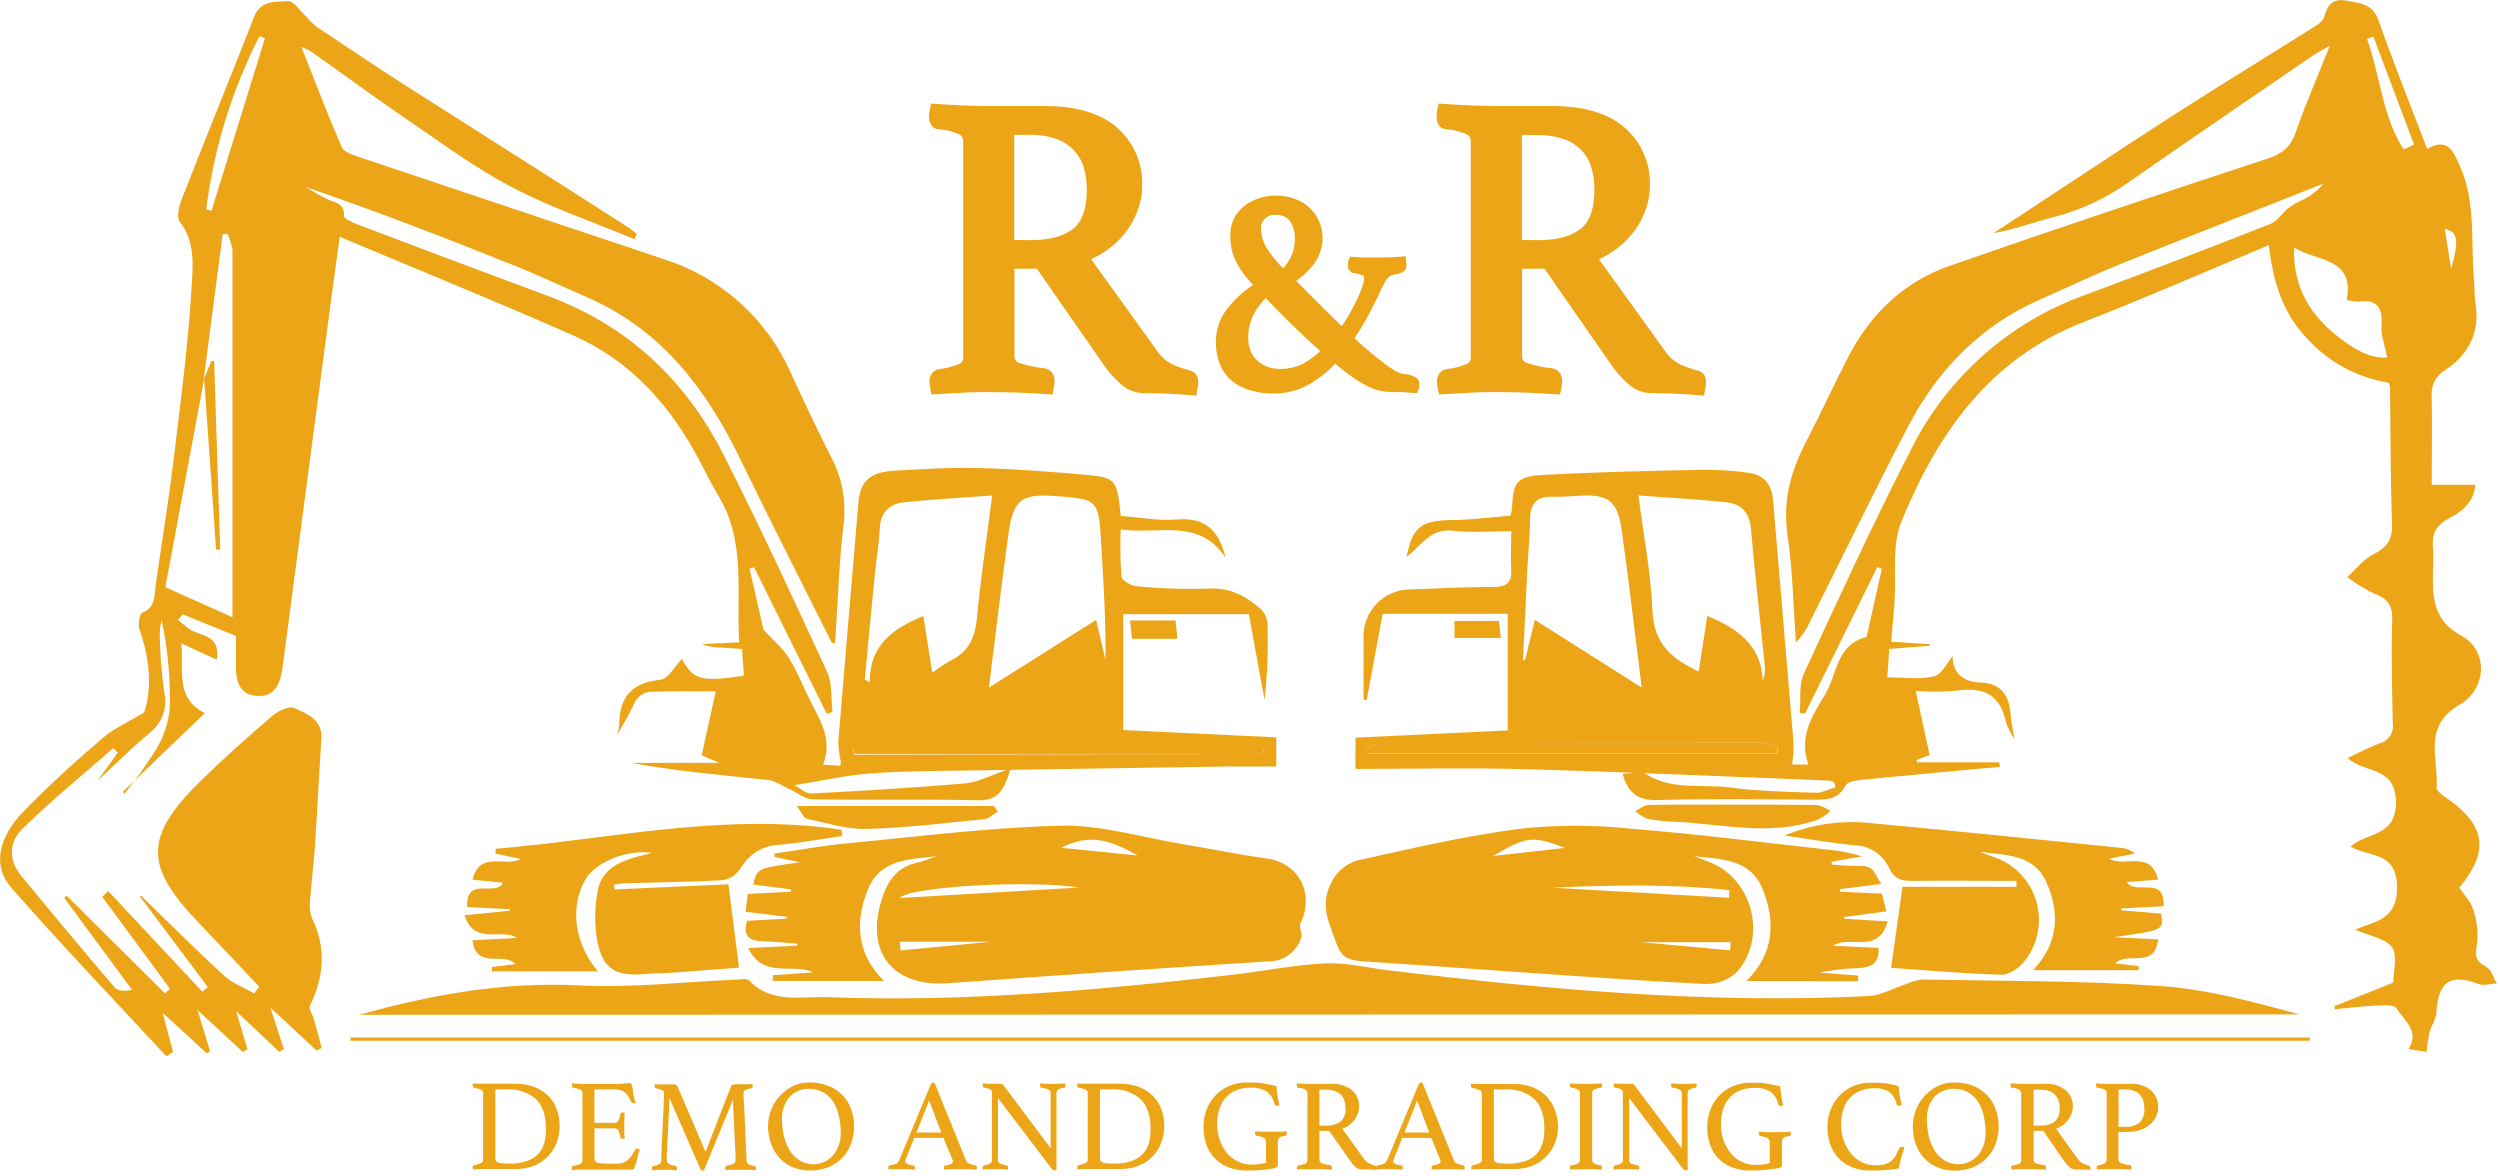 <?xml version="1.0" encoding="UTF-8"?> <svg xmlns="http://www.w3.org/2000/svg" width="440" height="207" viewBox="0 0 440 207" fill="none"><g clip-path="url(#clip0)"><path d="M61.73 182.61H406.52V183.17H61.67L61.73 182.61Z" fill="#ECA517"></path><path d="M146.37 113.08C141 102.32 135.53 91.62 130.29 80.81C124.29 68.42 116.35 57.95 103.29 52.31C99.16 50.53 95.1 48.57 90.93 46.9C78.66 41.99 66.36 37.19 53.73 32.9C55 33.61 56.24 34.38 57.54 35.03C58.84 35.68 60.71 35.65 60.54 38.03C60.54 38.45 61.99 39.15 62.87 39.48C73.997 43.713 85.143 47.9 96.31 52.04C110.43 57.24 120.65 66.83 127.37 80.09C133.73 92.62 139.64 105.38 145.52 118.15C146.52 120.25 146.24 122.9 146.52 125.3L145.52 125.65L132.71 99.83L131.93 100.11L134.37 110.83C136.37 112.95 137.85 114.19 138.82 115.76C140.23 118.04 141.25 120.57 142.43 122.99C144.18 126.58 146.67 129.99 144.86 134.57L147.86 134.79C147.929 134.562 147.973 134.327 147.99 134.09C147.724 132.924 147.573 131.735 147.54 130.54C148.68 116.54 149.9 102.54 151.08 88.48C151.4 84.63 153.08 83.08 157.62 82.83C162.56 82.55 167.52 82.24 172.47 82.38C178.86 82.55 185.26 83.03 191.63 83.62C196.38 84.06 196.63 84.62 197.25 90.8C200.52 91.04 203.89 91.71 207.18 91.43C212.18 91 214.58 93.43 215.7 98.17C211.02 91.02 203.94 94.17 197.25 93.17C197.132 95.93 197.172 98.695 197.37 101.45C197.45 102.14 199.01 103.1 199.95 103.17C204.206 103.589 208.485 103.73 212.76 103.59C216.5 103.39 219.28 104.92 221.86 107.17C222.568 107.831 223 108.734 223.07 109.7C223.238 114.193 223.068 118.692 222.56 123.16C221.66 118.26 220.76 113.36 219.79 108.1H197.69V128.49L224.62 129.77V134.9C221.88 134.9 219.01 134.9 216.15 134.9C201.29 135.12 186.427 135.35 171.56 135.59C165.49 135.69 159.39 135.67 153.34 136.11C149.02 136.42 144.74 137.41 139.78 138.2C140.95 138.79 141.88 139.7 142.78 139.66C151.78 139.18 160.78 138.66 169.78 137.88C172.26 137.66 174.64 136.34 177.86 135.25C176.74 139.14 175.62 140.93 172.12 140.85C162.44 140.62 152.74 140.85 143.06 140.68C141.64 140.68 140.25 139.46 138.84 138.83C137.61 138.28 136.41 137.4 135.13 137.27C127.13 136.42 119.13 135.74 111.13 134.27H126.6L123.5 132.94C124.3 129.28 125.09 125.69 125.97 121.69C121.97 121.69 118.08 121.6 114.16 121.77C113.675 121.869 113.215 122.068 112.812 122.356C112.409 122.644 112.071 123.013 111.82 123.44C110.87 125.455 109.795 127.409 108.6 129.29C108.783 128.779 108.91 128.249 108.98 127.71C108.98 122.88 110.98 120.18 116.17 119.65C117.63 119.5 118.85 117.15 120.02 115.98C122.02 119.64 123.32 120.08 130.92 118.92L130.61 114.22L126.8 113.96C125.669 113.945 124.547 113.746 123.48 113.37L130.1 113.05C129.56 104.27 131.34 95.36 126.45 87.26C124.94 84.76 123.71 82.09 122.28 79.55C117.28 70.55 110.46 63.26 100.96 59.07C87.47 53.11 73.84 47.58 59.79 41.68C58.79 48.89 57.92 55.45 57.05 62C54.597 80.52 52.153 99.037 49.72 117.55C49.36 120.26 48.37 122.65 45.3 122.49C41.93 122.3 41.46 119.58 41.52 116.78C41.52 115.21 41.52 113.64 41.52 111.93L32.16 108.12L31.33 109.12C31.94 109.61 32.54 110.12 33.16 110.59C35.04 112.05 38.9 111.52 38.16 116.11L31.92 113.25C32.33 118.06 30.83 122.9 36.05 125.51L21.64 139.34L21.87 139.71C23.864 137.279 25.701 134.724 27.37 132.06C28.76 129.828 29.618 127.306 29.88 124.69C30.018 119.479 29.542 114.27 28.46 109.17C28.262 109.861 28.144 110.572 28.11 111.29C28.145 114.779 28.402 118.263 28.88 121.72C29.219 123.066 29.15 124.483 28.681 125.79C28.213 127.097 27.367 128.235 26.25 129.06C23 131.79 19.98 134.81 17.14 137.45L20.73 132.45L19.92 131.69C14.6 136.34 9.1 140.83 3.99 145.83C1.57 148.16 1.44 151.35 3.72 154.12C9.147 160.733 14.633 167.29 20.18 173.79C20.73 174.43 21.96 174.49 23.24 174.21L11.3 158.02L11.71 157.62L29.04 174.83L29.92 174.03L17.99 157.83L19.05 156.83L35.59 174.52L36.59 173.74L24.59 157.74L24.79 157.62C29.66 162.34 34.45 167.14 39.44 171.73C40.91 173.08 42.96 173.82 44.74 174.84L45.61 173.65C42.11 169.95 38.61 166.22 35.11 162.55C25.39 152.49 25.33 147.31 35.2 137.55C39.28 133.55 43.6 129.71 47.95 125.98C48.95 125.12 50.9 124.2 51.8 124.62C53.99 125.62 56.8 126.62 56.55 130.01C56.16 136.19 55.87 142.38 55.46 148.55C55.23 151.92 54.8 155.27 54.56 158.64C54.431 159.637 54.551 160.651 54.91 161.59C57.46 166.83 57.03 171.91 54.54 177.03C54.3 177.53 54.97 178.45 55.18 179.19C55.67 180.93 56.18 182.68 56.62 184.42L55.73 184.91L47.59 177.34L49.96 184.68L49.13 185.11L41.56 177.97C42.34 180.56 42.96 182.6 43.56 184.65L42.76 185.15L34.76 177.78C35.62 180.61 36.3 182.78 36.97 185.01L36.39 185.38C33.97 183.15 31.55 180.93 28.65 178.28L30.46 185.14L29.28 185.92C20.16 176.06 10.86 166.34 1.99 156.25C-1.39 152.41 -0.31 147.31 4.29 142.67C8.7 138.13 13.37 133.9 18.16 129.83C20.03 128.21 22.4 127.19 25.38 125.39C26.78 121.16 26.38 115.99 24.55 110.78C24.24 109.93 24.55 108.07 25.02 107.85C27.47 106.85 27.16 104.73 27.43 102.78C28.43 95.66 29.63 88.55 30.49 81.41C31.75 71.09 33.11 60.78 33.73 50.41C33.95 46.74 34.4 42.54 31.65 39.05C31.05 38.3 31.46 36.4 31.92 35.23C36.13 24.45 40.51 13.74 44.72 2.96C45.87 0.02 48.51 0.33 50.66 0.2C51.66 0.13 52.75 1.85 53.77 2.8C54.338 3.46 54.957 4.075 55.62 4.64C60.85 8.12 66.07 11.66 71.37 15.05C84.37 23.33 97.37 31.54 110.28 39.83C110.91 40.23 111.48 40.71 112.08 41.16L111.66 42.1C104.48 39.1 97.05 36.59 90.18 33C83.73 29.63 77.8 25.23 71.75 21.11C66.03 17.2 60.46 13.11 54.82 9.11C54.246 8.782 53.651 8.491 53.04 8.24C55.53 14.53 57.7 20.24 60.14 25.89C60.52 26.75 62.06 27.25 63.14 27.62C81.027 33.62 98.93 39.62 116.85 45.62C121.808 47.192 126.372 49.806 130.237 53.287C134.102 56.767 137.179 61.033 139.26 65.8C141.51 70.7 143.81 75.59 146.26 80.4C148.219 84.076 148.988 88.269 148.46 92.4C147.63 99.3 147.46 106.27 146.97 113.22L146.37 113.08ZM35.92 66.75L29.1 103.35L40.91 108.63C40.91 86.63 40.91 65.32 40.91 43.96C40.754 42.987 40.461 42.041 40.04 41.15L39.19 41.23C38.07 49.77 36.953 58.303 35.84 66.83L35.92 66.75ZM174.62 87.21C169.24 87.61 164.22 87.87 159.22 88.39C156.64 88.66 154.96 90.04 154.84 93C154.72 95.79 154.22 98.57 153.94 101.36C153.34 107.45 152.78 113.53 152.2 119.62L153.08 120.07C153 113.54 157.15 110.65 162.5 108.41L164.09 118.41C165.086 117.642 166.131 116.94 167.22 116.31C170.34 114.81 171.6 112.37 171.92 108.93C172.59 101.93 173.64 94.93 174.62 87.21ZM174.05 121.02L192.92 109.1C193.53 111.69 194.05 113.93 194.57 116.16C194.62 109.35 194.25 102.64 193.82 95.92C193.37 87.83 193.3 87.83 185.37 87.28C179.86 86.92 178.37 88.01 177.56 93.5C176.31 102.39 175.27 111.3 174.05 121.02ZM222.15 132.69L222.53 131.69C221.612 131.261 220.64 130.958 219.64 130.79C216.27 130.67 212.89 130.79 209.51 130.79C190.71 130.79 171.903 130.79 153.09 130.79C152.06 130.934 151.052 131.206 150.09 131.6L150.36 132.82L222.15 132.69ZM36.3 36.83L37.22 37.11L46.64 6.72L45.64 6.42C40.784 15.937 37.624 26.228 36.3 36.83V36.83Z" fill="#ECA517"></path><path d="M410.88 177.07L421.22 172.93C421.22 170.98 422.02 168.22 420.99 166.72C419.96 165.22 417.07 164.72 414.47 163.62C418.04 162.13 421.94 161.91 421.88 156.12C421.82 149.79 417.05 150.92 413.68 149C416.57 146.42 421.8 147.33 421.68 141.07C421.56 134.81 416.28 136.18 413.19 133.44C415.004 132.479 416.867 131.611 418.77 130.84C419.532 130.658 420.198 130.196 420.636 129.546C421.073 128.896 421.249 128.105 421.13 127.33C421 121.25 420.85 115.16 421.03 109.09C421.11 106.47 420.13 105.31 417.82 104.45C416.162 103.649 414.587 102.684 413.12 101.57C414.63 100.2 415.95 98.45 417.7 97.57C420.1 96.36 421.1 94.99 421 92.19C420.71 84.19 420.75 76.19 420.65 68.19C420.591 67.907 420.507 67.629 420.4 67.36C414.733 66.448 409.56 63.592 405.77 59.28C401.69 54.89 400.04 49.49 399.32 43.15C388.16 47.8 377.49 52.48 366.64 56.71C350.11 63.16 340.95 76.37 334.64 91.82C332.92 96.01 333.78 101.25 333.43 106C333.27 108.23 333.05 110.45 332.84 112.93L339.64 113.37V113.66L332.51 114.21C332.4 115.83 332.29 117.37 332.17 119.21C335.09 119.21 337.87 119.63 340.41 119.03C341.75 118.72 342.67 116.63 343.66 115.47C343.66 118.24 345.26 120.01 348.51 120.11C352.27 120.22 353.68 122.5 353.88 125.93C353.95 127.03 354.23 128.12 354.56 130.13C353.951 129.185 353.441 128.18 353.04 127.13C352.04 122.19 349.04 120.86 344.33 121.56C341.948 121.756 339.555 121.776 337.17 121.62C338.03 125.62 338.8 129.15 339.61 132.87L337.31 133.77L337.44 134.17H351.89C351.89 134.43 351.94 134.7 351.96 134.97C344.01 135.7 336.05 136.41 328.1 137.2C326.96 137.32 325.21 137.5 324.85 138.2C323.47 140.91 321.23 140.75 318.85 140.74C309.85 140.69 300.85 140.54 291.85 140.81C288.44 140.91 286.57 139.81 285.59 136.18C287.05 136.18 288.75 135.65 289.73 136.27C294.36 139.16 299.56 137.94 304.46 138.6C309.36 139.26 314.57 139.36 319.63 139.53C320.76 139.53 321.91 138.89 323.06 138.53L322.81 137.66C322.517 137.526 322.208 137.432 321.89 137.38C304.04 136.68 286.2 135.86 268.35 135.38C258.47 135.1 248.59 135.33 238.56 135.33V129.83L265.36 128.56V108.03H243.36C242.36 113.26 241.47 118.23 240.54 123.21L239.98 123.11V112C239.969 109.841 240.809 107.765 242.317 106.221C243.826 104.677 245.882 103.789 248.04 103.75C252.99 103.56 257.94 103.31 262.89 103.3C265.24 103.3 266.15 102.48 265.98 100.13C265.84 98.02 265.98 95.9 265.98 93.49C262.34 93.49 258.98 93.8 255.69 93.41C251.69 92.94 250.08 96.13 247.56 98.02C248.56 92.92 250 91.7 254.94 91.54C256.4 91.54 257.87 91.46 259.33 91.35C261.45 91.19 263.57 90.96 265.84 90.75C265.966 90.342 266.056 89.924 266.11 89.5C266.3 84.77 266.92 83.83 271.86 83.57C281.05 83.08 290.25 82.87 299.45 82.68C302.26 82.643 305.069 82.827 307.85 83.23C310.54 83.6 311.85 85.35 312.07 88.11C313.24 102.36 314.5 116.6 315.67 130.84C315.678 132.085 315.591 133.328 315.41 134.56H318.28C316.49 129.56 319.08 125.8 321.28 122.11C323.36 118.64 323.21 113.39 328.52 112.11C329.39 108.23 330.3 104.19 331.2 100.11L330.4 99.82L317.68 125.6L316.76 125.46C316.97 123.14 316.56 120.54 317.48 118.56C323.6 105.29 329.72 92.01 336.39 79.01C342.725 66.368 353.693 56.657 367.01 51.9C377.883 47.853 388.757 43.687 399.63 39.4C400.83 38.93 401.63 37.52 402.72 36.64C403.42 36.128 404.167 35.682 404.95 35.31C406.496 34.63 407.865 33.604 408.95 32.31C397.37 36.91 385.77 41.41 374.21 46.06C369 48.16 363.91 50.55 358.78 52.84C348.48 57.44 341.04 65.11 335.89 74.94C329.94 86.29 324.37 97.83 318.62 109.3C318.005 110.701 317.144 111.981 316.08 113.08C315.62 106.78 315.53 100.43 314.61 94.2C313.69 87.97 315.26 82.72 318.03 77.43C320.58 72.55 322.85 67.52 325.39 62.64C329.3 55.16 335.15 49.58 343.11 46.8C361.67 40.31 380.37 34.09 399 27.94C401.61 27.08 403.14 25.94 404.05 23.28C405.74 18.42 407.81 13.69 410.05 8.03C408.45 8.96 407.53 9.43 406.7 10.03C396.15 17.25 385.59 24.45 375.1 31.75C371.011 34.734 366.398 36.922 361.5 38.2C357.97 39.07 354.55 40.41 350.86 41.03C361.57 34.03 372.24 26.9 383.01 19.95C390.82 14.95 398.77 10.1 406.63 5.14C407.55 4.56 408.82 3.86 409.06 2.98C409.63 0.89 410.55 -0.29 412.8 0.1C415.05 0.49 417.57 0.55 418.65 3.63C421.28 11.15 424.26 18.54 427.18 26.21C430.64 24.27 431.58 26.21 432.83 28.96C435.83 35.52 434.83 42.44 435.42 49.22C435.54 50.67 435.49 52.15 435.71 53.59C436.48 58.65 434.37 62.46 430.35 65.14C429.546 65.611 428.895 66.305 428.475 67.136C428.054 67.968 427.883 68.903 427.98 69.83C428.08 74.88 427.98 79.94 427.98 85.32H435.68C435.33 88.65 433.1 90.12 430.96 91.26C428.82 92.4 427.96 93.96 428.2 96.36C428.285 97.712 428.285 99.068 428.2 100.42C428.15 105 428.06 109.1 433.26 111.93C437.91 114.47 437.77 121.19 432.89 124.03C426.26 127.88 429.23 133.55 428.83 138.61C428.83 139.24 430.02 140.11 430.83 140.61C437.49 145.32 438.14 149.9 432.83 156.23C433.64 157.45 434.83 158.62 435.26 160.02C435.947 162 436.182 164.108 435.95 166.19C435.59 168.19 435.67 169.19 437.6 170.19C438.49 170.64 438.85 172.1 439.45 173.11C438.38 173.11 437.18 173.55 436.25 173.2C431.25 171.3 429.15 172.71 428.79 178.27C428.72 179.44 427.89 180.55 427.58 181.73C427.344 182.852 427.177 183.988 427.08 185.13L423.89 184.65C425.97 181.47 423.05 179.59 421.78 177.44C421.38 176.75 419.25 176.93 417.92 176.99C415.59 177.09 413.28 177.41 410.92 177.64L410.88 177.07ZM288.37 87.2C289.3 94.46 290.58 101 290.84 107.58C291.07 113.36 294.34 115.99 298.97 118.19C299.49 114.83 299.97 111.66 300.48 108.4C305.83 110.63 309.98 113.5 310.26 119.83C310.58 118.982 310.7 118.072 310.61 117.17C309.79 109.17 308.86 101.1 308.17 93.06C307.92 90.15 306.44 88.68 303.83 88.4C298.86 87.88 293.85 87.61 288.37 87.2ZM288.94 121.01C287.72 111.34 286.69 102.42 285.45 93.54C284.68 88.03 283.12 86.92 277.66 87.27C276.2 87.36 274.73 87.46 273.28 87.42C270.38 87.32 269.28 88.72 269.28 91.54C269.28 94.36 268.98 96.91 268.84 99.61C268.56 105.13 268.31 110.61 268.05 116.19H268.4C268.96 113.9 269.52 111.61 270.13 109.1L288.94 121.01ZM403.78 43.58C403.49 50.66 406.78 55.81 412.21 59.81C414.63 61.61 417.21 63.11 420.15 62.92C419.69 60.62 419.01 58.92 419.15 57.3C419.36 54.12 418.36 52.59 415.01 53.08C414.334 53.061 413.663 52.964 413.01 52.79C414.49 45.28 407.68 46.03 403.78 43.58ZM240.42 131.83L240.72 132.62H312.72L312.95 131.62C312.175 131.185 311.334 130.881 310.46 130.72C288.047 130.72 265.637 130.747 243.23 130.8C242.241 130.979 241.29 131.327 240.42 131.83ZM423.03 26.3L424.88 25.45C422.493 19.11 420.107 12.777 417.72 6.45L416.59 6.83C418.92 13.27 419.26 20.41 423.03 26.3ZM430.28 40.3C430.68 42.83 431.04 45.09 431.4 47.3C432.85 42.16 432.55 40.83 430.28 40.28V40.3Z" fill="#ECA517"></path><path d="M164.81 150.72C160.14 151.22 155.02 151.17 152.81 156.39C150.33 162.39 150.86 168.01 155.6 172.64H136.02V171.64L143.09 171.13C139.43 169.4 134.42 172.41 131.68 166.86L140.31 166.43V166.08C138.22 165.93 136.14 165.72 134.05 165.65C131.78 165.56 130.74 164.65 131.47 162.06L138.47 161.69V161.37L131.23 160.47L131.61 157.32L139.16 156.95L139.21 156.53L132.57 155.67C133.24 152.81 133.24 152.81 140.79 151.77L136.37 150.83L136.27 150.23C140.57 149.61 144.85 148.83 149.16 148.42C161.7 147.23 174.24 145.61 186.81 145.32C193.73 145.17 200.72 147.32 207.67 148.48C212.76 149.33 217.82 150.38 222.93 151.09C228.61 151.88 231.43 157.24 228.87 162.54C228.56 163.18 229.29 164.29 229.03 164.99C228.645 166.229 227.869 167.31 226.818 168.071C225.767 168.832 224.497 169.232 223.2 169.21C204.453 170.39 185.71 171.667 166.97 173.04C156.77 173.79 151.89 167.18 155.53 157.31C156.53 154.6 158.17 152.66 161.07 151.92C162.37 151.64 163.58 151.14 164.81 150.72ZM189.88 156.21C181.62 154.87 160.23 155.97 158.33 158.05L189.88 156.21ZM186.81 149.21L200.2 150.57C196.21 148.3 192.19 146.38 186.81 149.19V149.21ZM158.37 165.74L158.49 167.28L174.49 165.74H158.37Z" fill="#ECA517"></path><path d="M307.37 172.65C312.13 167.98 312.64 162.33 310.17 156.37C307.98 151.11 302.84 151.22 298.17 150.69C298.86 150.96 299.55 151.26 300.26 151.5C308.26 154.1 311.31 164.75 305.68 171.09C304.164 172.494 302.156 173.245 300.09 173.18C288.51 172.62 276.95 171.75 265.38 170.96C257.19 170.4 249 169.76 240.79 169.26C235.66 168.95 236.01 168.1 234.14 163.12C232.91 159.82 233.14 157.46 234.48 155C235.408 153.316 236.947 152.052 238.78 151.47C248.32 149.34 257.87 147.12 267.54 145.85C274.015 145.16 280.545 145.16 287.02 145.85C299.35 146.85 311.64 148.43 323.94 149.8C325.215 150.04 326.477 150.347 327.72 150.72L322.38 151.66V152.17L325.38 152.38C326.61 152.46 327.99 152.21 329.03 152.7C329.87 153.1 330.3 154.38 331.11 155.56L323.83 156.5V156.95L331.23 157.27L332.01 160.4L324.58 161.4V161.7L332.24 162.16C330.54 168.16 325.38 164.44 322.61 166.46L330.61 166.83C330.86 170.05 328.76 170.3 326.56 170.42C324.441 170.479 322.331 170.737 320.26 171.19L327.03 171.69V172.69L307.37 172.65ZM273.2 156.23L304.31 158.01L304.37 156.65C294.05 155.56 283.67 155.76 273.2 156.23ZM262.81 150.65L275.45 149.23C269.71 147.06 268.67 147.17 262.81 150.65ZM288.91 165.83L304.51 167.26L304.61 165.83H288.91Z" fill="#ECA517"></path><path d="M63.22 178.6C75.87 175.08 88.65 172.74 101.99 173.43C110.99 173.9 120.17 172.83 129.26 172.43C130.14 172.43 131.41 172.1 131.84 172.56C135.79 176.69 140.92 175.33 145.59 175.5C169.59 176.41 193.5 174.29 217.33 171.5C222.68 170.87 228.01 169.79 233.33 169.55C236.98 169.39 240.67 170.33 244.33 170.77C272.4 174.17 300.52 176.7 328.84 175.31C331.05 175.2 333.2 173.94 335.38 173.24C336.33 172.803 337.342 172.517 338.38 172.39C352.32 172.67 366.28 172.58 380.17 173.53C388.44 174.1 396.6 176.32 404.67 178.53L63.22 178.6Z" fill="#ECA517"></path><path d="M108.2 156.54L128.2 155.64C128.84 160.59 129.43 165.26 130.07 170.3C126.6 170.57 122.51 170.9 118.41 171.19C116.73 171.31 115.03 171.29 113.35 171.44C108.41 171.87 106.1 170.55 105.13 165.71C104.625 162.862 104.625 159.948 105.13 157.1C105.95 152.05 110.4 151.23 114.77 150.1C110.12 149.47 104.69 151.81 102.94 154.95C100.25 159.78 101.14 166.11 105.23 170.95H86.58V170.2L90.69 169.69C88.69 167.36 83.84 170.84 83.16 165.48L91 165.08C88.34 163.22 83.55 166.57 81.75 161.08L89.75 160.29V160.02L82.23 159.64C81.93 154.05 87.34 157.95 88.5 155.35L83.15 154.83C84.51 149.55 88.94 152.73 91.65 151.18L87.23 150.24V149.39C107.5 147.67 127.6 142.92 148.13 146.05L148.25 147.13C144.45 147.68 140.66 148.39 136.84 148.71C133.69 148.98 131.75 150.56 130.12 153.11C129.771 153.602 129.325 154.016 128.808 154.327C128.292 154.639 127.718 154.84 127.12 154.92C121.4 155.23 115.66 155.29 109.92 155.45C109.296 155.502 108.675 155.589 108.06 155.71L108.2 156.54Z" fill="#ECA517"></path><path d="M354.88 155.04C348.75 155.04 342.62 154.97 336.5 155.04C334.61 155.04 333.4 154.71 332.5 152.83C331.969 151.642 331.112 150.63 330.029 149.909C328.946 149.189 327.681 148.79 326.38 148.76C322.51 148.42 318.67 147.71 314.07 147.05C319.026 145.002 324.427 144.268 329.75 144.92C344.3 146.26 358.84 147.77 373.38 149.23C374.258 149.307 375.091 149.656 375.76 150.23L371.19 151.12C373.9 152.75 378.49 149.48 379.83 154.81L374.33 155.24C375.81 157.67 381.08 153.94 380.79 159.5L373.34 159.89V160.22L380.34 160.8C380.85 163.69 380.85 163.69 372.04 164.95L379.83 165.33C379.25 170.68 374.47 167.33 372.26 169.56L376.41 170.02V170.75H357.83C362.17 166.17 362.72 160.75 360.07 155.09C357.81 150.26 352.87 150.54 348.49 149.94C349.17 150.2 349.85 150.49 350.54 150.71C352.361 151.26 354.02 152.246 355.374 153.582C356.728 154.918 357.736 156.564 358.31 158.378C358.884 160.191 359.007 162.117 358.669 163.989C358.331 165.861 357.542 167.622 356.37 169.12C355.45 170.32 353.63 171.59 352.26 171.55C345.66 171.38 339.08 170.77 332.84 170.34C333.52 165.47 334.16 160.8 334.84 156.08H354.92L354.88 155.04Z" fill="#ECA517"></path><path d="M175.63 142.83C174.85 143.29 174.1 144.07 173.27 144.16C166.36 144.85 159.44 145.71 152.5 145.89C149 145.99 145.5 144.84 141.95 144.08C141.41 143.96 141.06 142.95 140.25 141.86H174.91L175.63 142.83Z" fill="#ECA517"></path><path d="M304.97 141.62C309.92 141.62 314.86 141.62 319.8 141.67C320.645 141.872 321.443 142.235 322.15 142.74C321.5 143.344 320.769 143.855 319.98 144.26C311.69 147.19 303.32 145.07 294.98 144.63C293.303 144.585 291.632 144.415 289.98 144.12C289.177 143.798 288.439 143.334 287.8 142.75C288.59 142.37 289.37 141.69 290.17 141.67C295.08 141.57 300.03 141.62 304.97 141.62Z" fill="#ECA517"></path><path d="M255.99 112.28V109.28H263.82C263.91 110.08 264.02 111.02 264.16 112.28H255.99Z" fill="#ECA517"></path><path d="M207.23 112.43H199.23C199.12 111.36 199.03 110.43 198.9 109.2H206.9C207.01 110.18 207.1 111.12 207.23 112.43Z" fill="#ECA517"></path><path d="M222.15 132.69H150.37L150.1 131.47C151.062 131.076 152.07 130.804 153.1 130.66C171.913 130.66 190.72 130.66 209.52 130.66C212.9 130.66 216.28 130.59 219.65 130.66C220.65 130.828 221.622 131.131 222.54 131.56L222.15 132.69Z" fill="#ECA517"></path><path d="M240.42 131.83C241.273 131.322 242.206 130.964 243.18 130.77C265.593 130.69 288.003 130.663 310.41 130.69C311.284 130.851 312.125 131.155 312.9 131.59L312.67 132.59H240.67L240.42 131.83Z" fill="#ECA517"></path><path d="M35.84 66.83L37.19 63.57L37.68 63.47L38.76 96.73H38.03L35.93 66.67L35.84 66.83Z" fill="#ECA517"></path><path d="M183.03 46.28H177.53V62.64C177.51 63.121 177.648 63.595 177.923 63.99C178.197 64.385 178.593 64.68 179.05 64.83C180.557 65.339 182.117 65.675 183.7 65.83C184.29 65.93 184.59 66.35 184.59 67.1C184.58 67.524 184.53 67.946 184.44 68.36C183.1 68.26 181.44 68.17 179.57 68.1C177.7 68.03 175.79 67.99 173.96 67.99C172.67 67.99 171.19 67.99 169.5 68.1C167.81 68.21 166.23 68.26 164.74 68.36C164.655 67.969 164.608 67.57 164.6 67.17C164.6 66.48 164.87 66.08 165.41 65.98C166.791 65.829 168.141 65.465 169.41 64.9C169.775 64.697 170.074 64.395 170.274 64.028C170.474 63.662 170.566 63.246 170.54 62.83V24.95C170.563 24.533 170.475 24.117 170.285 23.745C170.096 23.372 169.811 23.057 169.46 22.83C168.147 22.19 166.719 21.823 165.26 21.75C164.77 21.7 164.52 21.28 164.52 20.49C164.532 20.09 164.583 19.691 164.67 19.3C166.16 19.4 167.67 19.49 169.28 19.56C170.89 19.63 172.37 19.67 173.81 19.67H183.81C189.143 19.67 193.18 20.847 195.92 23.2C197.274 24.384 198.344 25.856 199.052 27.509C199.76 29.163 200.087 30.953 200.01 32.75C200.002 33.912 199.813 35.066 199.45 36.17C199.054 37.414 198.478 38.593 197.74 39.67C196.911 40.873 195.899 41.94 194.74 42.83C193.45 43.832 192.009 44.622 190.47 45.17L202.88 62.41C203.663 63.565 204.74 64.491 206 65.09C207.034 65.548 208.104 65.919 209.2 66.2C209.65 66.3 209.87 66.65 209.87 67.2C209.865 67.65 209.814 68.099 209.72 68.54C208.58 68.44 207.19 68.36 205.56 68.28C203.93 68.2 202.41 68.17 201.02 68.17C199.866 68.094 198.774 67.621 197.93 66.83C196.777 65.834 195.767 64.683 194.93 63.41L183.03 46.28ZM181.47 43.28C184.94 43.28 187.61 42.54 189.47 41.08C191.33 39.62 192.29 37.08 192.29 33.39C192.303 31.955 192.104 30.527 191.7 29.15C191.328 27.907 190.678 26.765 189.8 25.81C188.849 24.797 187.675 24.019 186.37 23.54C184.715 22.951 182.966 22.673 181.21 22.72H177.49V43.24L181.47 43.28Z" fill="#ECA517" stroke="#ECA517" stroke-width="2.03" stroke-miterlimit="10"></path><path d="M249.12 67.54C249.12 67.613 249.12 67.743 249.12 67.93C249.106 68.119 249.062 68.305 248.99 68.48C247.66 68.358 246.325 68.305 244.99 68.32C244.467 68.319 243.946 68.275 243.43 68.19C242.739 68.071 242.067 67.863 241.43 67.57C240.479 67.132 239.568 66.61 238.71 66.01C237.396 65.109 236.137 64.131 234.94 63.08C233.537 64.673 231.882 66.024 230.04 67.08C228.224 68.089 226.177 68.606 224.1 68.58C222.83 68.592 221.565 68.427 220.34 68.09C219.246 67.801 218.224 67.286 217.34 66.58C216.478 65.882 215.802 64.982 215.37 63.96C214.877 62.762 214.639 61.475 214.67 60.18C214.665 58.229 215.305 56.331 216.49 54.78C217.907 52.973 219.646 51.443 221.62 50.27C220.834 49.511 220.106 48.696 219.44 47.83C218.929 47.132 218.477 46.393 218.09 45.62C217.765 44.965 217.529 44.268 217.39 43.55C217.269 42.857 217.209 42.154 217.21 41.45C217.179 40.574 217.353 39.704 217.718 38.907C218.082 38.11 218.627 37.409 219.31 36.86C220.855 35.651 222.78 35.034 224.74 35.12C225.747 35.108 226.748 35.284 227.69 35.64C228.553 35.961 229.347 36.443 230.03 37.06C230.685 37.673 231.206 38.416 231.56 39.24C231.928 40.12 232.111 41.066 232.1 42.02C232.076 43.31 231.692 44.567 230.99 45.65C229.956 47.138 228.62 48.392 227.07 49.33C228.94 51.23 230.63 52.94 232.15 54.44C233.67 55.94 235.04 57.27 236.25 58.44C236.911 57.543 237.518 56.608 238.07 55.64C238.62 54.64 239.07 53.76 239.5 52.92C239.855 52.159 240.165 51.377 240.43 50.58C240.628 50.017 240.743 49.427 240.77 48.83C240.777 48.663 240.743 48.497 240.67 48.346C240.596 48.196 240.486 48.067 240.35 47.97C239.799 47.69 239.203 47.507 238.59 47.43C238.14 47.43 237.91 47.17 237.91 46.75C237.91 46.68 237.91 46.54 237.91 46.34C237.914 46.175 237.959 46.014 238.04 45.87C238.7 45.94 239.42 45.98 240.22 46C241.02 46.02 241.83 46 242.66 46C244.25 46 245.66 45.94 246.75 45.84C246.75 45.98 246.82 46.14 246.86 46.33C246.868 46.46 246.868 46.59 246.86 46.72C246.86 47.1 246.63 47.34 246.19 47.45C245.75 47.56 245.3 47.65 244.99 47.73C244.704 47.806 244.433 47.931 244.19 48.1C243.929 48.286 243.699 48.512 243.51 48.77C243.24 49.155 243.006 49.563 242.81 49.99C242.05 51.623 241.24 53.257 240.38 54.89C239.519 56.527 238.564 58.113 237.52 59.64C238.8 60.85 239.93 61.86 240.89 62.64C241.85 63.42 242.7 64.11 243.41 64.64C243.986 65.07 244.584 65.47 245.2 65.84C245.61 66.078 246.047 66.27 246.5 66.41C246.669 66.459 246.844 66.483 247.02 66.48C247.306 66.5 247.591 66.544 247.87 66.61C248.154 66.677 248.427 66.784 248.68 66.93C248.813 66.965 248.929 67.044 249.01 67.156C249.09 67.267 249.129 67.403 249.12 67.54V67.54ZM222.82 51.54C221.647 52.527 220.691 53.746 220.01 55.12C219.36 56.429 219.018 57.869 219.01 59.33C218.968 60.395 219.191 61.453 219.66 62.41C220.035 63.169 220.588 63.828 221.27 64.33C221.867 64.787 222.546 65.126 223.27 65.33C223.922 65.508 224.594 65.603 225.27 65.61C226.672 65.622 228.06 65.332 229.34 64.76C230.838 64.001 232.192 62.986 233.34 61.76C231.96 60.54 230.4 59.11 228.67 57.45C226.94 55.79 225.03 53.83 222.82 51.56V51.54ZM225.82 48.12C226.741 47.33 227.467 46.337 227.94 45.22C228.332 44.299 228.542 43.311 228.56 42.31C228.656 40.955 228.305 39.606 227.56 38.47C227.173 38.009 226.682 37.648 226.127 37.417C225.572 37.185 224.969 37.09 224.37 37.14C223.96 37.127 223.551 37.197 223.168 37.345C222.785 37.493 222.436 37.715 222.14 38C221.838 38.311 221.604 38.681 221.452 39.088C221.301 39.494 221.235 39.927 221.26 40.36C221.297 41.535 221.616 42.684 222.19 43.71C223.182 45.355 224.409 46.847 225.83 48.14L225.82 48.12Z" fill="#ECA517" stroke="#ECA517" stroke-width="1.35" stroke-miterlimit="10"></path><path d="M272.37 46.28H266.87V62.64C266.849 63.118 266.984 63.59 267.255 63.985C267.525 64.38 267.917 64.677 268.37 64.83C269.877 65.339 271.437 65.675 273.02 65.83C273.61 65.93 273.91 66.35 273.91 67.1C273.9 67.524 273.85 67.946 273.76 68.36C272.43 68.26 270.76 68.17 268.89 68.1C267.02 68.03 265.11 67.99 263.28 67.99C261.99 67.99 260.51 67.99 258.82 68.1C257.13 68.21 255.55 68.26 254.07 68.36C253.978 67.97 253.927 67.571 253.92 67.17C253.92 66.48 254.19 66.08 254.73 65.98C256.111 65.829 257.461 65.465 258.73 64.9C259.096 64.698 259.398 64.397 259.6 64.03C259.802 63.664 259.895 63.248 259.87 62.83V24.95C259.893 24.534 259.806 24.119 259.618 23.747C259.431 23.375 259.148 23.059 258.8 22.83C257.483 22.192 256.051 21.825 254.59 21.75C254.1 21.7 253.85 21.28 253.85 20.49C253.862 20.09 253.913 19.691 254 19.3C255.49 19.4 257 19.49 258.61 19.56C260.22 19.63 261.71 19.67 263.14 19.67H273.14C278.473 19.67 282.51 20.847 285.25 23.2C286.609 24.381 287.685 25.852 288.398 27.505C289.112 29.159 289.444 30.951 289.37 32.75C289.36 33.911 289.175 35.064 288.82 36.17C288.416 37.411 287.84 38.589 287.11 39.67C286.278 40.871 285.266 41.937 284.11 42.83C282.82 43.832 281.379 44.622 279.84 45.17L292.25 62.41C293.033 63.565 294.11 64.491 295.37 65.09C296.404 65.548 297.474 65.919 298.57 66.2C299.02 66.3 299.24 66.65 299.24 67.2C299.235 67.65 299.184 68.099 299.09 68.54C297.95 68.44 296.56 68.36 294.93 68.28C293.3 68.2 291.78 68.17 290.39 68.17C289.222 68.103 288.114 67.629 287.26 66.83C286.107 65.834 285.097 64.683 284.26 63.41L272.37 46.28ZM270.81 43.28C274.28 43.28 276.95 42.54 278.81 41.08C280.67 39.62 281.63 37.08 281.63 33.39C281.643 31.955 281.444 30.527 281.04 29.15C280.668 27.907 280.018 26.765 279.14 25.81C278.189 24.81 277.018 24.047 275.72 23.58C274.065 22.991 272.316 22.713 270.56 22.76H266.84V43.24L270.81 43.28Z" fill="#ECA517" stroke="#ECA517" stroke-width="2.03" stroke-miterlimit="10"></path><path d="M98.5 198.27C98.496 199.187 98.337 200.096 98.03 200.96C97.719 201.848 97.233 202.664 96.6 203.36C95.927 204.1 95.106 204.689 94.19 205.09C93.111 205.543 91.95 205.764 90.78 205.74H86.06H84.71C84.2 205.74 83.71 205.79 83.24 205.83C83.213 205.708 83.196 205.585 83.19 205.46C83.19 205.24 83.27 205.12 83.44 205.09C83.859 205 84.267 204.87 84.66 204.7C84.776 204.651 84.874 204.566 84.94 204.459C85.007 204.351 85.038 204.226 85.03 204.1V192.43C85.041 192.301 85.014 192.171 84.951 192.057C84.889 191.943 84.795 191.85 84.68 191.79C84.286 191.612 83.868 191.494 83.44 191.44C83.399 191.436 83.359 191.421 83.326 191.396C83.292 191.372 83.266 191.338 83.25 191.3C83.209 191.223 83.188 191.137 83.19 191.05C83.196 190.925 83.213 190.802 83.24 190.68L84.08 190.74H84.75H85.39H90.75C91.908 190.716 93.06 190.92 94.14 191.34C95.056 191.691 95.885 192.237 96.57 192.94C97.213 193.62 97.707 194.427 98.02 195.31C98.351 196.261 98.513 197.263 98.5 198.27ZM96.09 198.71C96.09 196.35 95.5 194.59 94.33 193.45C92.91 192.222 91.062 191.607 89.19 191.74H87.19V203.97C87.187 204.11 87.229 204.246 87.31 204.36C87.407 204.486 87.545 204.575 87.7 204.61C87.943 204.688 88.195 204.735 88.45 204.75C88.78 204.75 89.18 204.8 89.67 204.8C90.687 204.827 91.701 204.682 92.67 204.37C93.425 204.13 94.111 203.711 94.67 203.15C95.185 202.607 95.562 201.949 95.77 201.23C96.001 200.411 96.109 199.561 96.09 198.71Z" fill="#ECA517"></path><path d="M104.62 191.74V197.63H108.2C108.344 197.636 108.486 197.595 108.604 197.514C108.723 197.433 108.813 197.316 108.86 197.18C109.002 196.829 109.106 196.463 109.17 196.09C109.187 195.997 109.239 195.914 109.315 195.859C109.392 195.803 109.486 195.778 109.58 195.79C109.64 195.781 109.7 195.781 109.76 195.79C109.825 195.798 109.889 195.815 109.95 195.84C109.95 196.17 109.89 196.56 109.87 196.98C109.85 197.4 109.87 197.79 109.87 198.11C109.87 198.43 109.87 198.69 109.87 199.11C109.87 199.53 109.87 199.91 109.96 200.38C109.846 200.411 109.728 200.427 109.61 200.43C109.37 200.43 109.22 200.33 109.18 200.13C109.117 199.756 109.013 199.391 108.87 199.04C108.823 198.904 108.733 198.787 108.614 198.706C108.496 198.625 108.354 198.584 108.21 198.59H104.63V204.01C104.63 204.34 104.83 204.55 105.25 204.66C105.909 204.784 106.58 204.837 107.25 204.82H108.52C108.916 204.827 109.309 204.759 109.68 204.62C110 204.499 110.296 204.319 110.55 204.09C110.812 203.86 111.041 203.594 111.23 203.3C111.44 202.978 111.63 202.644 111.8 202.3C111.85 202.19 111.96 202.14 112.15 202.14C112.235 202.14 112.318 202.164 112.39 202.21L112.63 202.35C112.477 202.67 112.36 203.005 112.28 203.35C112.18 203.76 112.08 204.14 111.99 204.51C111.914 204.829 111.817 205.143 111.7 205.45C111.6 205.71 111.47 205.85 111.32 205.85H110.79H110.05H109.23H108.52H103.52H102.1C101.59 205.85 101.1 205.9 100.65 205.94C100.64 205.817 100.64 205.693 100.65 205.57C100.65 205.35 100.73 205.23 100.88 205.2C101.313 205.136 101.736 205.018 102.14 204.85C102.26 204.795 102.36 204.703 102.427 204.589C102.493 204.474 102.522 204.342 102.51 204.21V192.43C102.523 192.304 102.499 192.177 102.441 192.065C102.382 191.953 102.291 191.861 102.18 191.8C101.765 191.622 101.328 191.501 100.88 191.44C100.73 191.44 100.65 191.28 100.65 191.05C100.65 190.82 100.65 190.91 100.65 190.86C100.645 190.8 100.645 190.74 100.65 190.68C101.317 190.733 101.867 190.763 102.3 190.77H103.5H108.03C108.72 190.77 109.32 190.77 109.82 190.7C110.32 190.63 110.66 190.63 110.82 190.63C110.98 190.63 111.16 190.76 111.22 191.01C111.299 191.309 111.359 191.613 111.4 191.92C111.4 192.27 111.5 192.65 111.56 193.04C111.607 193.392 111.723 193.732 111.9 194.04C111.781 194.127 111.637 194.173 111.49 194.17C111.412 194.18 111.334 194.166 111.264 194.13C111.195 194.094 111.137 194.039 111.1 193.97C110.91 193.57 110.74 193.23 110.57 192.97C110.414 192.705 110.215 192.468 109.98 192.27C109.744 192.081 109.472 191.941 109.18 191.86C108.802 191.761 108.411 191.713 108.02 191.72L104.62 191.74Z" fill="#ECA517"></path><path d="M128.64 191.23C128.669 191.168 128.703 191.108 128.74 191.05C128.787 190.98 128.858 190.93 128.94 190.91L129.3 190.83C129.516 190.817 129.734 190.817 129.95 190.83H130.43H131.08H131.78L132.43 190.78C132.457 190.902 132.474 191.025 132.48 191.15C132.48 191.4 132.4 191.53 132.25 191.54C131.863 191.569 131.486 191.674 131.14 191.85C131.055 191.907 130.986 191.985 130.938 192.075C130.891 192.166 130.868 192.268 130.87 192.37C130.87 192.37 130.87 192.59 130.87 192.98C130.87 193.37 130.93 193.98 130.98 194.93C131.03 195.88 131.08 197.06 131.15 198.58C131.22 200.1 131.3 201.98 131.39 204.23C131.384 204.353 131.409 204.476 131.461 204.587C131.513 204.698 131.592 204.796 131.69 204.87C132.034 205.066 132.416 205.186 132.81 205.22C132.848 205.228 132.883 205.243 132.914 205.266C132.945 205.288 132.971 205.317 132.99 205.35C133.032 205.423 133.053 205.506 133.05 205.59C133.044 205.715 133.027 205.838 133 205.96L131.54 205.87H130.33H129.76H129.03H128.29L127.64 205.92C127.629 205.797 127.629 205.673 127.64 205.55C127.64 205.3 127.71 205.18 127.87 205.18C128.301 205.113 128.722 204.988 129.12 204.81C129.229 204.749 129.317 204.658 129.376 204.548C129.434 204.439 129.46 204.314 129.45 204.19C129.45 204.14 129.45 203.86 129.45 203.34C129.45 202.82 129.39 202.18 129.36 201.43C129.33 200.68 129.28 199.87 129.24 199C129.2 198.13 129.16 197.3 129.13 196.52C129.1 195.74 129.05 195.08 129.02 194.52C128.99 193.96 129.02 193.62 129.02 193.52L124.02 205.68C123.975 205.789 123.918 205.893 123.85 205.99C123.825 206.024 123.792 206.052 123.753 206.072C123.715 206.091 123.673 206.1 123.63 206.1C123.561 206.116 123.489 206.116 123.42 206.1L117.79 193.18C117.79 193.34 117.79 193.71 117.79 194.3C117.79 194.89 117.73 195.59 117.69 196.4C117.65 197.21 117.61 198.07 117.57 198.98C117.53 199.89 117.48 200.72 117.44 201.48C117.4 202.24 117.37 202.89 117.35 203.41C117.33 203.93 117.35 204.21 117.35 204.24C117.35 204.72 117.87 205.05 118.92 205.24C119.07 205.24 119.15 205.38 119.15 205.61C119.16 205.733 119.16 205.857 119.15 205.98L117.93 205.89H116.93H115.93C115.51 205.89 115.12 205.94 114.75 205.98C114.739 205.857 114.739 205.733 114.75 205.61C114.75 205.39 114.82 205.27 114.98 205.24C115.328 205.182 115.666 205.071 115.98 204.91C116.099 204.843 116.199 204.748 116.273 204.633C116.346 204.517 116.39 204.386 116.4 204.25C116.4 204.11 116.4 203.73 116.4 203.09C116.4 202.45 116.46 201.7 116.5 200.83C116.54 199.96 116.58 199.02 116.63 198.04C116.68 197.06 116.72 196.16 116.76 195.32C116.8 194.48 116.83 193.8 116.85 193.25C116.87 192.7 116.85 192.43 116.85 192.41C116.857 192.302 116.833 192.194 116.782 192.099C116.731 192.003 116.654 191.924 116.56 191.87C116.215 191.709 115.848 191.605 115.47 191.56C115.32 191.56 115.24 191.42 115.24 191.17C115.23 191.047 115.23 190.923 115.24 190.8L115.92 190.85C116.17 190.85 116.42 190.85 116.68 190.85H117.4H117.95C118.166 190.837 118.384 190.837 118.6 190.85L118.96 190.93C119.042 190.95 119.113 191 119.16 191.07C119.197 191.128 119.231 191.188 119.26 191.25L124.18 202.73L128.64 191.23Z" fill="#ECA517"></path><path d="M135.17 198.27C135.163 197.242 135.356 196.223 135.74 195.27C136.11 194.364 136.638 193.531 137.3 192.81C137.957 192.113 138.737 191.544 139.6 191.13C140.463 190.722 141.406 190.511 142.36 190.51C143.557 190.485 144.747 190.699 145.86 191.14C146.81 191.514 147.667 192.09 148.37 192.83C149.024 193.542 149.521 194.384 149.83 195.3C150.152 196.247 150.314 197.24 150.31 198.24C150.328 199.352 150.124 200.457 149.71 201.49C149.347 202.408 148.794 203.239 148.088 203.929C147.381 204.618 146.537 205.15 145.61 205.49C144.65 205.844 143.634 206.023 142.61 206.02C141.583 206.032 140.563 205.842 139.61 205.46C138.726 205.111 137.928 204.575 137.27 203.89C136.606 203.184 136.093 202.35 135.76 201.44C135.372 200.428 135.172 199.354 135.17 198.27ZM143.07 204.91C143.758 204.919 144.441 204.779 145.07 204.5C145.658 204.229 146.183 203.837 146.61 203.35C147.053 202.836 147.392 202.242 147.61 201.6C147.856 200.893 147.977 200.149 147.97 199.4C147.977 198.366 147.859 197.336 147.62 196.33C147.433 195.458 147.094 194.625 146.62 193.87C146.169 193.188 145.562 192.622 144.85 192.22C144.081 191.811 143.22 191.608 142.35 191.63C141.733 191.624 141.12 191.743 140.55 191.98C139.979 192.204 139.461 192.544 139.03 192.98C138.589 193.461 138.249 194.026 138.03 194.64C137.75 195.367 137.614 196.141 137.63 196.92C137.625 197.984 137.749 199.045 138 200.08C138.214 200.977 138.576 201.832 139.07 202.61C139.512 203.295 140.108 203.866 140.81 204.28C141.498 204.677 142.276 204.894 143.07 204.91V204.91Z" fill="#ECA517"></path><path d="M166.04 200.27H160.91L159.44 203.97C159.377 204.116 159.34 204.271 159.33 204.43C159.33 204.75 159.79 204.98 160.73 205.12C160.774 205.123 160.817 205.137 160.855 205.159C160.893 205.182 160.926 205.213 160.95 205.25C160.992 205.323 161.013 205.406 161.01 205.49C161.02 205.613 161.02 205.737 161.01 205.86C160.6 205.86 160.16 205.8 159.7 205.77H158.34H157.4C157.08 205.77 156.74 205.77 156.4 205.87C156.369 205.749 156.353 205.625 156.35 205.5C156.347 205.403 156.368 205.307 156.41 205.22C156.437 205.18 156.472 205.147 156.514 205.123C156.556 205.098 156.602 205.084 156.65 205.08C157.018 205.037 157.378 204.942 157.72 204.8C157.952 204.687 158.136 204.496 158.24 204.26L163.78 190.92C163.88 190.66 164.03 190.53 164.21 190.53C164.305 190.536 164.399 190.553 164.49 190.58L170.05 204.33C170.114 204.451 170.201 204.558 170.308 204.644C170.415 204.73 170.538 204.794 170.67 204.83C170.976 204.948 171.295 205.032 171.62 205.08C171.699 205.107 171.771 205.151 171.83 205.21C171.865 205.249 171.891 205.295 171.906 205.345C171.922 205.395 171.926 205.448 171.92 205.5C171.914 205.625 171.897 205.748 171.87 205.87L170.42 205.78H169.09H167.62C167.07 205.78 166.57 205.83 166.12 205.87C166.109 205.747 166.109 205.623 166.12 205.5C166.112 205.449 166.115 205.396 166.129 205.347C166.143 205.297 166.167 205.25 166.2 205.21C166.218 205.187 166.241 205.169 166.267 205.155C166.293 205.141 166.321 205.133 166.35 205.13C166.691 205.074 167.025 204.987 167.35 204.87C167.6 204.77 167.72 204.62 167.72 204.42C167.712 204.299 167.681 204.18 167.63 204.07L166.04 200.27ZM165.67 199.33L163.53 193.69L161.3 199.33H165.67Z" fill="#ECA517"></path><path d="M184.91 202.09V192.48C184.923 192.338 184.897 192.196 184.833 192.068C184.769 191.941 184.671 191.834 184.55 191.76C184.153 191.587 183.731 191.479 183.3 191.44C183.13 191.44 183.05 191.3 183.05 191.05C183.04 190.927 183.04 190.803 183.05 190.68L184.22 190.76C184.62 190.76 184.99 190.76 185.35 190.76C185.71 190.76 186.04 190.76 186.4 190.76L187.48 190.68C187.507 190.802 187.524 190.925 187.53 191.05C187.53 191.3 187.45 191.43 187.3 191.44C186.926 191.475 186.562 191.583 186.23 191.76C186.131 191.84 186.052 191.942 186.002 192.059C185.951 192.176 185.93 192.303 185.94 192.43V205.97C185.888 205.984 185.832 205.984 185.78 205.97H185.6C185.495 205.97 185.391 205.942 185.3 205.89C185.174 205.796 185.066 205.681 184.98 205.55L175.64 193.25V204.13C175.627 204.257 175.651 204.385 175.71 204.499C175.769 204.613 175.859 204.707 175.97 204.77C176.362 204.953 176.78 205.071 177.21 205.12C177.36 205.12 177.44 205.27 177.44 205.49C177.434 205.615 177.417 205.738 177.39 205.86C177.01 205.86 176.62 205.8 176.23 205.77H175.14H174.06C173.64 205.77 173.27 205.82 172.93 205.86C172.919 205.737 172.919 205.613 172.93 205.49C172.93 205.27 173.01 205.15 173.18 205.12C173.567 205.068 173.943 204.95 174.29 204.77C174.392 204.7 174.473 204.603 174.524 204.49C174.575 204.378 174.595 204.253 174.58 204.13V192.32C174.586 192.211 174.565 192.102 174.52 192.003C174.474 191.904 174.406 191.817 174.32 191.75C173.979 191.571 173.604 191.465 173.22 191.44C173.06 191.44 172.97 191.28 172.97 191.05C172.965 190.98 172.965 190.91 172.97 190.84C172.962 190.787 172.962 190.733 172.97 190.68C173.27 190.68 173.57 190.74 173.84 190.75H174.62H175.36C175.653 190.727 175.947 190.727 176.24 190.75C176.385 190.778 176.514 190.86 176.6 190.98L184.91 202.09Z" fill="#ECA517"></path><path d="M204.91 198.27C204.906 199.187 204.747 200.096 204.44 200.96C204.121 201.877 203.615 202.718 202.954 203.429C202.293 204.14 201.491 204.706 200.6 205.09C199.521 205.543 198.36 205.764 197.19 205.74H192.48H191.12C190.61 205.74 190.12 205.79 189.65 205.83C189.623 205.708 189.606 205.585 189.6 205.46C189.6 205.24 189.69 205.12 189.86 205.09C190.275 204.999 190.68 204.869 191.07 204.7C191.186 204.651 191.284 204.566 191.35 204.459C191.417 204.351 191.448 204.226 191.44 204.1V192.43C191.453 192.302 191.428 192.172 191.367 192.058C191.307 191.944 191.214 191.851 191.1 191.79C190.705 191.615 190.288 191.498 189.86 191.44C189.817 191.438 189.775 191.423 189.74 191.399C189.705 191.374 189.677 191.34 189.66 191.3C189.619 191.223 189.598 191.137 189.6 191.05C189.606 190.925 189.623 190.802 189.65 190.68L190.49 190.74H191.17C191.377 190.74 191.587 190.74 191.8 190.74H197.17C198.328 190.718 199.48 190.922 200.56 191.34C201.472 191.694 202.297 192.239 202.98 192.94C203.627 193.618 204.121 194.426 204.43 195.31C204.761 196.261 204.924 197.263 204.91 198.27V198.27ZM202.5 198.71C202.5 196.35 201.91 194.59 200.74 193.45C200.038 192.841 199.222 192.377 198.34 192.083C197.458 191.79 196.527 191.673 195.6 191.74H193.6V203.97C193.597 204.11 193.639 204.246 193.72 204.36C193.817 204.486 193.955 204.575 194.11 204.61C194.356 204.689 194.612 204.736 194.87 204.75C195.19 204.75 195.59 204.8 196.08 204.8C197.097 204.827 198.112 204.682 199.08 204.37C199.836 204.132 200.523 203.714 201.08 203.15C201.598 202.61 201.976 201.95 202.18 201.23C202.411 200.411 202.519 199.561 202.5 198.71V198.71Z" fill="#ECA517"></path><path d="M224.22 205.63C223.53 205.75 222.83 205.84 222.11 205.91C221.39 205.98 220.54 206.02 219.58 206.02C218.405 206.047 217.237 205.843 216.14 205.42C215.224 205.06 214.398 204.503 213.72 203.79C213.065 203.09 212.573 202.253 212.28 201.34C211.961 200.348 211.802 199.312 211.81 198.27C211.815 197.331 211.974 196.398 212.28 195.51C212.598 194.574 213.101 193.712 213.759 192.975C214.417 192.238 215.216 191.641 216.11 191.22C217.17 190.736 218.325 190.496 219.49 190.52C219.95 190.52 220.39 190.52 220.81 190.52C221.23 190.52 221.65 190.58 222.06 190.64C222.47 190.7 222.89 190.78 223.31 190.86L224.68 191.17C224.68 191.71 224.77 192.26 224.85 192.84C224.93 193.42 225.05 193.98 225.19 194.53C225.134 194.57 225.068 194.594 225 194.6H224.77C224.67 194.611 224.57 194.588 224.486 194.533C224.402 194.478 224.34 194.396 224.31 194.3C224.132 193.416 223.633 192.629 222.91 192.09C222.051 191.599 221.067 191.37 220.08 191.43C219.199 191.411 218.325 191.575 217.51 191.91C216.807 192.205 216.181 192.656 215.68 193.23C215.187 193.818 214.817 194.498 214.59 195.23C214.336 196.045 214.211 196.896 214.22 197.75C214.211 198.743 214.37 199.73 214.69 200.67C214.982 201.506 215.418 202.285 215.98 202.97C216.514 203.605 217.182 204.114 217.935 204.46C218.689 204.805 219.511 204.98 220.34 204.97C220.788 204.97 221.236 204.94 221.68 204.88C222.065 204.832 222.446 204.755 222.82 204.65V201.13C222.839 200.967 222.815 200.802 222.75 200.651C222.685 200.5 222.581 200.369 222.45 200.27C222.066 200.066 221.644 199.944 221.21 199.91C221.158 199.908 221.107 199.893 221.063 199.864C221.019 199.836 220.983 199.797 220.96 199.75C220.913 199.668 220.889 199.575 220.89 199.48C220.875 199.357 220.875 199.233 220.89 199.11L222.37 199.19H223.77H225.14C225.65 199.19 226.14 199.14 226.48 199.11C226.491 199.233 226.491 199.357 226.48 199.48C226.49 199.589 226.461 199.699 226.4 199.79C226.345 199.843 226.275 199.877 226.2 199.89C225.847 199.914 225.505 200.02 225.2 200.2C225.101 200.282 225.023 200.387 224.973 200.505C224.922 200.623 224.901 200.752 224.91 200.88V204.97C224.912 205.096 224.874 205.218 224.8 205.32C224.635 205.469 224.436 205.575 224.22 205.63V205.63Z" fill="#ECA517"></path><path d="M233.92 199.03H232.22V204.08C232.21 204.231 232.252 204.381 232.337 204.506C232.422 204.631 232.546 204.724 232.69 204.77C233.155 204.932 233.639 205.033 234.13 205.07C234.31 205.07 234.41 205.23 234.41 205.46C234.422 205.593 234.422 205.727 234.41 205.86C234 205.86 233.49 205.8 232.9 205.77H231.17H229.79C229.27 205.77 228.79 205.82 228.32 205.86C228.293 205.738 228.276 205.615 228.27 205.49C228.27 205.27 228.36 205.15 228.52 205.12C228.945 205.076 229.36 204.965 229.75 204.79C229.867 204.727 229.964 204.63 230.028 204.513C230.092 204.396 230.12 204.263 230.11 204.13V192.43C230.118 192.302 230.091 192.174 230.033 192.06C229.975 191.946 229.888 191.849 229.78 191.78C229.374 191.58 228.932 191.464 228.48 191.44C228.33 191.44 228.25 191.3 228.25 191.05C228.239 190.927 228.239 190.803 228.25 190.68L229.68 190.76C230.17 190.76 230.68 190.76 231.08 190.76H234.19C235.527 190.661 236.855 191.048 237.93 191.85C238.351 192.214 238.684 192.668 238.904 193.179C239.124 193.69 239.225 194.244 239.2 194.8C239.196 195.161 239.136 195.518 239.02 195.86C238.9 196.243 238.725 196.607 238.5 196.94C238.244 197.316 237.934 197.653 237.58 197.94C237.18 198.252 236.73 198.495 236.25 198.66L240.09 204C240.344 204.358 240.689 204.641 241.09 204.82C241.412 204.966 241.747 205.083 242.09 205.17C242.23 205.17 242.29 205.31 242.29 205.49C242.303 205.626 242.303 205.764 242.29 205.9L241 205.82H239.6C239.229 205.806 238.874 205.661 238.6 205.41C238.243 205.101 237.93 204.744 237.67 204.35L233.92 199.03ZM233.44 198.09C234.319 198.142 235.191 197.903 235.92 197.41C236.242 197.109 236.489 196.737 236.642 196.324C236.794 195.911 236.849 195.468 236.8 195.03C236.802 194.586 236.738 194.145 236.61 193.72C236.491 193.349 236.293 193.008 236.03 192.72C235.734 192.412 235.371 192.176 234.97 192.03C234.457 191.849 233.914 191.765 233.37 191.78H232.22V198.13L233.44 198.09Z" fill="#ECA517"></path><path d="M251.92 200.27H246.8L245.33 203.97C245.26 204.114 245.219 204.27 245.21 204.43C245.21 204.75 245.68 204.98 246.61 205.12C246.654 205.123 246.697 205.137 246.735 205.159C246.773 205.182 246.806 205.213 246.83 205.25C246.872 205.323 246.893 205.406 246.89 205.49C246.884 205.615 246.867 205.738 246.84 205.86C246.43 205.86 245.99 205.8 245.53 205.77H244.17H243.23C242.91 205.77 242.57 205.77 242.23 205.87C242.216 205.747 242.216 205.623 242.23 205.5C242.224 205.404 242.241 205.308 242.28 205.22C242.307 205.18 242.342 205.147 242.384 205.123C242.426 205.098 242.472 205.084 242.52 205.08C242.888 205.038 243.248 204.943 243.59 204.8C243.822 204.687 244.006 204.496 244.11 204.26L249.65 190.92C249.76 190.66 249.9 190.53 250.09 190.53C250.181 190.537 250.272 190.554 250.36 190.58L255.93 204.33C255.994 204.451 256.081 204.558 256.188 204.644C256.295 204.73 256.418 204.794 256.55 204.83C256.853 204.949 257.168 205.033 257.49 205.08C257.571 205.109 257.646 205.153 257.71 205.21C257.772 205.293 257.8 205.397 257.79 205.5C257.784 205.625 257.767 205.748 257.74 205.87L256.29 205.78H254.96H253.49C252.94 205.78 252.44 205.83 252 205.87C251.968 205.749 251.951 205.625 251.95 205.5C251.94 205.397 251.968 205.293 252.03 205.21C252.048 205.187 252.071 205.169 252.097 205.155C252.123 205.141 252.151 205.133 252.18 205.13C252.521 205.076 252.856 204.989 253.18 204.87C253.43 204.77 253.55 204.62 253.55 204.42C253.541 204.299 253.511 204.18 253.46 204.07L251.92 200.27ZM251.55 199.33L249.42 193.69L247.19 199.33H251.55Z" fill="#ECA517"></path><path d="M274.22 198.27C274.216 199.187 274.057 200.096 273.75 200.96C273.439 201.848 272.953 202.664 272.32 203.36C271.647 204.1 270.826 204.689 269.91 205.09C268.831 205.543 267.67 205.764 266.5 205.74H261.78H260.43C259.92 205.74 259.43 205.79 258.96 205.83C258.95 205.707 258.95 205.583 258.96 205.46C258.96 205.24 259.04 205.12 259.21 205.09C259.628 205 260.037 204.87 260.43 204.7C260.546 204.651 260.644 204.566 260.71 204.459C260.777 204.351 260.808 204.226 260.8 204.1V192.43C260.796 192.299 260.753 192.171 260.677 192.064C260.6 191.957 260.493 191.876 260.37 191.83C259.976 191.654 259.558 191.536 259.13 191.48C259.089 191.476 259.049 191.461 259.016 191.436C258.982 191.412 258.956 191.378 258.94 191.34C258.899 191.263 258.878 191.177 258.88 191.09C258.87 190.967 258.87 190.843 258.88 190.72L259.72 190.78H260.39H261.03H266.39C267.552 190.757 268.706 190.961 269.79 191.38C270.702 191.734 271.527 192.279 272.21 192.98C272.853 193.66 273.347 194.467 273.66 195.35C274.014 196.284 274.203 197.272 274.22 198.27ZM271.81 198.71C271.81 196.35 271.22 194.59 270.05 193.45C268.631 192.222 266.782 191.607 264.91 191.74H262.91V203.97C262.907 204.11 262.949 204.246 263.03 204.36C263.127 204.486 263.265 204.575 263.42 204.61C263.663 204.688 263.915 204.735 264.17 204.75C264.5 204.75 264.9 204.8 265.39 204.8C266.407 204.827 267.421 204.682 268.39 204.37C269.145 204.13 269.831 203.711 270.39 203.15C270.905 202.607 271.282 201.949 271.49 201.23C271.721 200.411 271.829 199.561 271.81 198.71V198.71Z" fill="#ECA517"></path><path d="M280.22 204.13C280.207 204.255 280.23 204.38 280.287 204.492C280.344 204.604 280.432 204.697 280.54 204.76C280.923 204.931 281.326 205.052 281.74 205.12C281.89 205.12 281.97 205.27 281.97 205.49C281.964 205.615 281.947 205.738 281.92 205.86C281.45 205.86 280.97 205.8 280.5 205.77H279.14H277.77C277.27 205.77 276.77 205.82 276.36 205.86C276.333 205.738 276.316 205.615 276.31 205.49C276.31 205.27 276.39 205.15 276.54 205.12C276.955 205.064 277.36 204.946 277.74 204.77C277.848 204.704 277.936 204.61 277.993 204.496C278.049 204.383 278.073 204.256 278.06 204.13V192.43C278.071 192.303 278.047 192.175 277.991 192.06C277.934 191.946 277.848 191.849 277.74 191.78C277.362 191.599 276.956 191.484 276.54 191.44C276.5 191.436 276.461 191.421 276.429 191.397C276.397 191.372 276.373 191.338 276.36 191.3C276.327 191.221 276.31 191.136 276.31 191.05C276.316 190.925 276.333 190.802 276.36 190.68L277.8 190.76C278.29 190.76 278.74 190.76 279.14 190.76C279.54 190.76 279.96 190.76 280.46 190.76L281.92 190.68C281.947 190.802 281.964 190.925 281.97 191.05C281.97 191.28 281.89 191.41 281.74 191.44C281.324 191.484 280.918 191.599 280.54 191.78C280.432 191.849 280.346 191.946 280.289 192.06C280.233 192.175 280.209 192.303 280.22 192.43V204.13Z" fill="#ECA517"></path><path d="M295.99 202.09V192.48C296.004 192.337 295.976 192.193 295.91 192.066C295.845 191.938 295.744 191.832 295.62 191.76C295.227 191.587 294.808 191.479 294.38 191.44C294.21 191.44 294.13 191.3 294.13 191.05C294.119 190.927 294.119 190.803 294.13 190.68L295.31 190.76C295.71 190.76 296.08 190.76 296.43 190.76C296.78 190.76 297.12 190.76 297.49 190.76L298.57 190.68C298.597 190.802 298.614 190.925 298.62 191.05C298.62 191.3 298.54 191.43 298.39 191.44C298.016 191.475 297.652 191.583 297.32 191.76C297.221 191.84 297.142 191.942 297.092 192.059C297.041 192.176 297.02 192.303 297.03 192.43V205.97C296.978 205.984 296.922 205.984 296.87 205.97H296.69C296.585 205.97 296.481 205.942 296.39 205.89C296.264 205.796 296.156 205.681 296.07 205.55L286.73 193.25V204.13C286.717 204.256 286.741 204.383 286.797 204.496C286.854 204.61 286.942 204.704 287.05 204.77C287.446 204.95 287.868 205.068 288.3 205.12C288.45 205.12 288.53 205.27 288.53 205.49C288.524 205.615 288.507 205.738 288.48 205.86C288.1 205.86 287.71 205.8 287.32 205.77H286.23H285.15C284.73 205.77 284.36 205.82 284.02 205.86C283.993 205.738 283.976 205.615 283.97 205.49C283.97 205.27 284.06 205.15 284.23 205.12C284.617 205.068 284.993 204.95 285.34 204.77C285.44 204.698 285.52 204.601 285.571 204.489C285.622 204.377 285.642 204.253 285.63 204.13V192.32C285.636 192.21 285.615 192.1 285.567 192.001C285.52 191.901 285.449 191.815 285.36 191.75C285.023 191.57 284.651 191.465 284.27 191.44C284.1 191.44 284.02 191.28 284.02 191.05C284.015 190.98 284.015 190.91 284.02 190.84C284.012 190.787 284.012 190.733 284.02 190.68C284.32 190.68 284.61 190.74 284.89 190.75H285.67H286.41C286.703 190.727 286.997 190.727 287.29 190.75C287.435 190.778 287.564 190.86 287.65 190.98L295.99 202.09Z" fill="#ECA517"></path><path d="M312.84 205.63C312.15 205.75 311.45 205.84 310.73 205.91C310.01 205.98 309.16 206.02 308.2 206.02C307.025 206.047 305.857 205.843 304.76 205.42C303.86 205.064 303.046 204.522 302.37 203.83C301.721 203.127 301.233 202.291 300.94 201.38C300.616 200.389 300.457 199.352 300.47 198.31C300.47 197.37 300.629 196.437 300.94 195.55C301.253 194.612 301.754 193.748 302.413 193.01C303.071 192.273 303.873 191.677 304.77 191.26C305.83 190.776 306.985 190.536 308.15 190.56C308.61 190.56 309.05 190.56 309.47 190.56C309.89 190.56 310.31 190.62 310.72 190.68C311.13 190.74 311.55 190.82 311.97 190.9L313.34 191.21C313.34 191.75 313.43 192.3 313.51 192.88C313.59 193.46 313.71 194.02 313.85 194.57C313.793 194.608 313.728 194.632 313.66 194.64H313.43C313.33 194.651 313.23 194.628 313.146 194.573C313.062 194.518 313 194.436 312.97 194.34C312.792 193.456 312.293 192.669 311.57 192.13C310.711 191.639 309.727 191.41 308.74 191.47C307.859 191.451 306.984 191.614 306.17 191.95C305.467 192.245 304.841 192.696 304.34 193.27C303.844 193.855 303.473 194.536 303.25 195.27C302.996 196.086 302.871 196.936 302.88 197.79C302.871 198.783 303.03 199.77 303.35 200.71C303.642 201.546 304.078 202.325 304.64 203.01C305.168 203.64 305.827 204.148 306.57 204.5C307.33 204.856 308.161 205.037 309 205.03C309.448 205.03 309.896 204.999 310.34 204.94C310.725 204.892 311.106 204.815 311.48 204.71V201.19C311.499 201.027 311.475 200.862 311.41 200.711C311.345 200.56 311.241 200.429 311.11 200.33C310.726 200.126 310.304 200.004 309.87 199.97C309.818 199.968 309.767 199.953 309.723 199.924C309.679 199.896 309.643 199.857 309.62 199.81C309.573 199.728 309.549 199.635 309.55 199.54C309.535 199.417 309.535 199.293 309.55 199.17L311.02 199.25H312.43H313.79C314.31 199.25 314.79 199.2 315.14 199.17C315.168 199.292 315.185 199.415 315.19 199.54C315.201 199.651 315.169 199.762 315.1 199.85C315.05 199.904 314.983 199.94 314.91 199.95C314.557 199.974 314.215 200.08 313.91 200.26C313.811 200.342 313.733 200.447 313.683 200.565C313.632 200.683 313.611 200.812 313.62 200.94V205.03C313.623 205.157 313.581 205.282 313.5 205.38C313.308 205.524 313.079 205.611 312.84 205.63V205.63Z" fill="#ECA517"></path><path d="M329.3 206.02C328.145 206.044 326.996 205.84 325.92 205.42C325.006 205.058 324.185 204.494 323.52 203.77C322.873 203.062 322.385 202.223 322.09 201.31C321.776 200.341 321.617 199.329 321.62 198.31C321.627 197.377 321.785 196.452 322.09 195.57C322.403 194.656 322.888 193.811 323.52 193.08C324.184 192.312 325.002 191.692 325.92 191.26C326.98 190.777 328.135 190.538 329.3 190.56C329.81 190.56 330.3 190.56 330.69 190.56C331.08 190.56 331.51 190.62 331.9 190.67C332.29 190.72 332.66 190.79 333.02 190.88C333.38 190.97 333.77 191.06 334.17 191.17C334.198 191.676 334.251 192.18 334.33 192.68C334.43 193.28 334.55 193.89 334.7 194.5C334.586 194.559 334.459 194.59 334.33 194.59C334.221 194.606 334.109 194.606 334 194.59C333.948 194.567 333.903 194.531 333.87 194.486C333.837 194.44 333.816 194.386 333.81 194.33C333.63 193.483 333.168 192.721 332.5 192.17C331.72 191.694 330.812 191.471 329.9 191.53C329.038 191.512 328.18 191.668 327.38 191.99C326.678 192.272 326.049 192.71 325.54 193.27C325.03 193.852 324.645 194.533 324.41 195.27C324.153 196.109 324.028 196.983 324.04 197.86C324.029 198.854 324.192 199.842 324.52 200.78C324.811 201.619 325.251 202.398 325.82 203.08C326.343 203.707 326.994 204.215 327.73 204.57C328.456 204.923 329.253 205.104 330.06 205.1C330.623 205.113 331.185 205.049 331.73 204.91C332.139 204.801 332.521 204.607 332.85 204.34C333.157 204.086 333.415 203.778 333.61 203.43C333.834 203.034 334.031 202.623 334.2 202.2C334.244 202.093 334.321 202.002 334.42 201.941C334.519 201.88 334.634 201.851 334.75 201.86H334.99L335.19 201.94C335 202.48 334.82 203.07 334.63 203.71C334.44 204.35 334.3 205 334.17 205.65C333.42 205.77 332.66 205.86 331.87 205.93C331.08 206 330.23 206.02 329.3 206.02Z" fill="#ECA517"></path><path d="M336.66 198.27C336.653 197.242 336.846 196.223 337.23 195.27C337.595 194.361 338.124 193.528 338.79 192.81C339.447 192.113 340.227 191.544 341.09 191.13C341.953 190.722 342.896 190.511 343.85 190.51C345.047 190.485 346.237 190.699 347.35 191.14C348.268 191.512 349.095 192.078 349.773 192.799C350.451 193.521 350.966 194.381 351.28 195.32C351.602 196.267 351.764 197.26 351.76 198.26C351.778 199.372 351.574 200.477 351.16 201.51C350.797 202.428 350.245 203.259 349.538 203.949C348.831 204.638 347.987 205.17 347.06 205.51C346.1 205.864 345.084 206.043 344.06 206.04C343.033 206.052 342.013 205.862 341.06 205.48C340.175 205.133 339.376 204.598 338.72 203.91C338.056 203.204 337.543 202.37 337.21 201.46C336.833 200.439 336.647 199.358 336.66 198.27V198.27ZM344.56 204.91C345.248 204.919 345.931 204.779 346.56 204.5C347.148 204.229 347.673 203.837 348.1 203.35C348.543 202.836 348.882 202.242 349.1 201.6C349.346 200.893 349.467 200.149 349.46 199.4C349.467 198.366 349.349 197.336 349.11 196.33C348.923 195.458 348.584 194.625 348.11 193.87C347.659 193.188 347.052 192.622 346.34 192.22C345.571 191.811 344.71 191.608 343.84 191.63C343.223 191.624 342.61 191.743 342.04 191.98C341.469 192.204 340.951 192.544 340.52 192.98C340.083 193.464 339.744 194.028 339.52 194.64C339.248 195.369 339.116 196.142 339.13 196.92C339.125 197.984 339.249 199.045 339.5 200.08C339.714 200.977 340.076 201.832 340.57 202.61C341.012 203.295 341.608 203.866 342.31 204.28C342.995 204.675 343.769 204.892 344.56 204.91V204.91Z" fill="#ECA517"></path><path d="M359.62 199.03H357.92V204.08C357.91 204.231 357.952 204.381 358.037 204.506C358.122 204.631 358.246 204.724 358.39 204.77C358.855 204.933 359.339 205.034 359.83 205.07C360.01 205.07 360.1 205.2 360.1 205.46C360.112 205.593 360.112 205.727 360.1 205.86C359.68 205.86 359.18 205.8 358.59 205.77H356.86H355.48C354.96 205.77 354.48 205.82 354.01 205.86C353.983 205.738 353.966 205.615 353.96 205.49C353.96 205.27 354.04 205.15 354.21 205.12C354.609 205.082 355 204.984 355.37 204.83C355.487 204.767 355.584 204.67 355.648 204.553C355.712 204.436 355.74 204.303 355.73 204.17V192.43C355.738 192.302 355.711 192.174 355.653 192.06C355.595 191.946 355.508 191.849 355.4 191.78C354.994 191.581 354.552 191.465 354.1 191.44C353.94 191.44 353.87 191.3 353.87 191.05C353.859 190.927 353.859 190.803 353.87 190.68L355.3 190.76C355.79 190.76 356.3 190.76 356.7 190.76H359.8C361.14 190.66 362.472 191.047 363.55 191.85C363.969 192.215 364.301 192.67 364.521 193.18C364.741 193.691 364.843 194.245 364.82 194.8C364.816 195.161 364.755 195.518 364.64 195.86C364.521 196.245 364.342 196.61 364.11 196.94C363.859 197.321 363.549 197.659 363.19 197.94C362.795 198.254 362.348 198.498 361.87 198.66L365.71 204C365.962 204.36 366.308 204.644 366.71 204.82C367.032 204.966 367.367 205.083 367.71 205.17C367.84 205.17 367.91 205.31 367.91 205.49C367.923 205.626 367.923 205.764 367.91 205.9L366.62 205.82H365.22C364.849 205.806 364.494 205.661 364.22 205.41C363.863 205.101 363.55 204.744 363.29 204.35L359.62 199.03ZM359.14 198.09C360.019 198.142 360.891 197.903 361.62 197.41C361.94 197.108 362.186 196.736 362.338 196.323C362.491 195.91 362.546 195.468 362.5 195.03C362.502 194.586 362.438 194.145 362.31 193.72C362.191 193.347 361.989 193.005 361.72 192.72C361.428 192.412 361.069 192.176 360.67 192.03C360.156 191.849 359.614 191.765 359.07 191.78H357.92V198.13L359.14 198.09Z" fill="#ECA517"></path><path d="M372.84 199.26V203.97C372.834 204.132 372.879 204.291 372.969 204.426C373.059 204.56 373.188 204.663 373.34 204.72C373.831 204.897 374.341 205.015 374.86 205.07C375.05 205.07 375.14 205.23 375.14 205.46C375.152 205.593 375.152 205.727 375.14 205.86C374.7 205.86 374.14 205.8 373.62 205.77C373.1 205.74 372.44 205.77 371.79 205.77H370.43C369.92 205.77 369.43 205.82 369 205.86C368.989 205.737 368.989 205.613 369 205.49C369 205.27 369.07 205.15 369.23 205.12C369.655 205.057 370.069 204.936 370.46 204.76C370.566 204.695 370.651 204.601 370.706 204.49C370.761 204.378 370.783 204.254 370.77 204.13V192.43C370.78 192.296 370.751 192.161 370.687 192.043C370.624 191.924 370.527 191.826 370.41 191.76C370.007 191.584 369.578 191.476 369.14 191.44C368.98 191.44 368.91 191.27 368.91 191.03C368.896 190.914 368.896 190.796 368.91 190.68L370.28 190.76C370.76 190.76 371.22 190.76 371.65 190.76H374.89C376.234 190.657 377.567 191.076 378.61 191.93C379.015 192.316 379.334 192.782 379.548 193.299C379.762 193.815 379.864 194.371 379.85 194.93C379.845 195.447 379.733 195.958 379.52 196.43C379.279 196.948 378.94 197.413 378.52 197.8C378.06 198.224 377.528 198.562 376.95 198.8C376.283 199.069 375.569 199.202 374.85 199.19L372.84 199.26ZM374.06 198.32C374.945 198.377 375.823 198.122 376.54 197.6C376.854 197.287 377.095 196.909 377.245 196.493C377.396 196.076 377.452 195.631 377.41 195.19C377.415 194.742 377.362 194.294 377.25 193.86C377.153 193.456 376.965 193.08 376.7 192.76C376.43 192.437 376.087 192.184 375.7 192.02C375.188 191.817 374.64 191.722 374.09 191.74H372.87V198.32H374.06Z" fill="#ECA517"></path></g><defs><clipPath id="clip0"><rect width="439.46" height="206.02" fill="white"></rect></clipPath></defs></svg> 